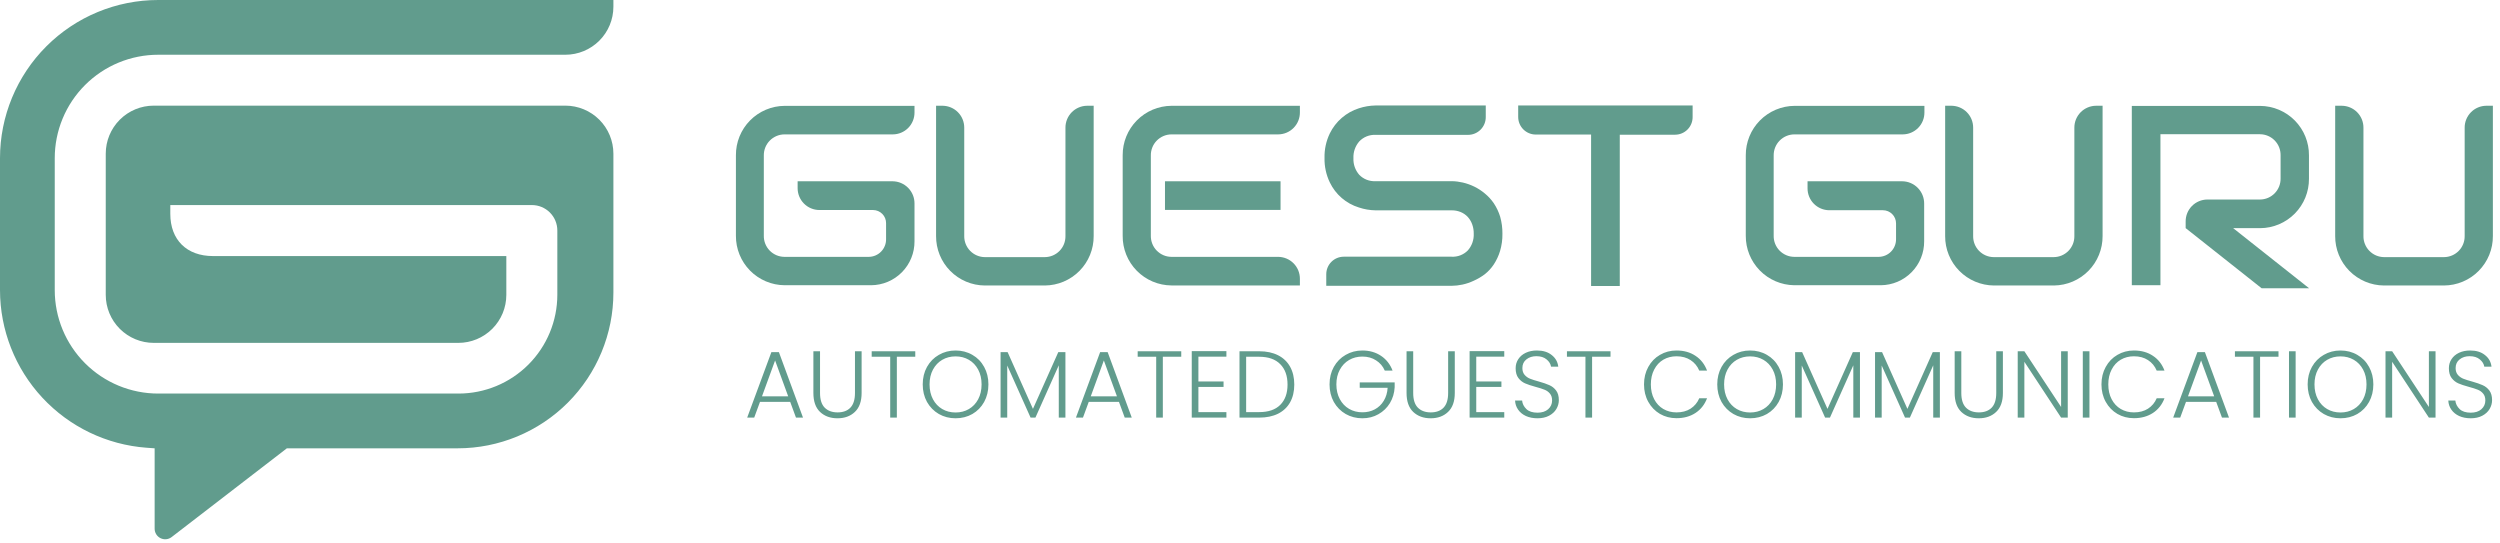 <?xml version="1.0" encoding="UTF-8"?> <svg xmlns="http://www.w3.org/2000/svg" width="474" height="103" viewBox="0 0 474 103" fill="none"><g clip-path="url(#clip0_439_2632)"><path d="M29.32 85L27.78 84.89C20.233 84.33 13.177 80.939 8.025 75.396C2.874 69.853 0.007 62.567 0 55L0 30C0 22.044 3.161 14.413 8.787 8.787C14.413 3.161 22.044 0 30 0L116.3 0V1.28C116.297 3.693 115.338 6.006 113.632 7.712C111.926 9.418 109.613 10.377 107.2 10.38H30C27.423 10.379 24.871 10.885 22.49 11.871C20.109 12.856 17.946 14.302 16.124 16.124C14.302 17.946 12.856 20.109 11.871 22.49C10.885 24.871 10.379 27.423 10.38 30V55C10.38 60.203 12.447 65.194 16.127 68.873C19.806 72.553 24.797 74.62 30 74.62H86.93C91.9 74.62 96.667 72.646 100.181 69.131C103.696 65.617 105.67 60.85 105.67 55.88V43.7C105.67 42.422 105.162 41.196 104.258 40.292C103.354 39.388 102.128 38.88 100.85 38.88H32.29V40.55C32.29 45.47 35.39 48.55 40.39 48.55H96V55.91C96 58.324 95.041 60.638 93.335 62.345C91.628 64.051 89.314 65.01 86.9 65.01H29.15C26.736 65.01 24.422 64.051 22.715 62.345C21.009 60.638 20.05 58.324 20.05 55.91V29.13C20.05 26.716 21.009 24.402 22.715 22.695C24.422 20.989 26.736 20.03 29.15 20.03H107.2C109.613 20.033 111.926 20.992 113.632 22.698C115.338 24.404 116.297 26.717 116.3 29.13V55.47C116.3 63.302 113.189 70.813 107.651 76.351C102.113 81.889 94.602 85 86.77 85H54.39L32.54 101.83C32.244 102.058 31.889 102.199 31.517 102.235C31.145 102.272 30.77 102.204 30.434 102.038C30.099 101.873 29.817 101.617 29.62 101.299C29.423 100.981 29.319 100.614 29.32 100.24V85Z" fill="#619C8D"></path><path d="M284.43 41.08C284.154 40.188 283.753 39.34 283.24 38.56C282.76 37.854 282.181 37.221 281.52 36.68C280.908 36.168 280.237 35.731 279.52 35.38C278.827 35.044 278.1 34.786 277.35 34.61C276.671 34.45 275.977 34.362 275.28 34.35H260.81C260.239 34.383 259.668 34.292 259.135 34.085C258.602 33.878 258.119 33.559 257.72 33.15C256.958 32.282 256.56 31.154 256.61 30C256.556 28.834 256.954 27.691 257.72 26.81C258.116 26.393 258.597 26.067 259.13 25.853C259.663 25.639 260.236 25.543 260.81 25.57H278.36C278.802 25.567 279.239 25.478 279.647 25.306C280.054 25.134 280.423 24.883 280.734 24.568C281.044 24.253 281.289 23.88 281.455 23.47C281.621 23.061 281.704 22.622 281.7 22.18V20H260.81C259.736 20.018 258.671 20.197 257.65 20.53C256.455 20.91 255.35 21.529 254.401 22.349C253.452 23.169 252.68 24.173 252.13 25.3C251.435 26.746 251.092 28.336 251.13 29.94C251.093 31.544 251.436 33.134 252.13 34.58C252.67 35.712 253.44 36.72 254.39 37.54C255.34 38.359 256.451 38.972 257.65 39.34C258.669 39.681 259.735 39.863 260.81 39.88H275.21C275.802 39.87 276.391 39.979 276.94 40.2C277.451 40.41 277.911 40.727 278.29 41.13C278.657 41.542 278.943 42.021 279.13 42.54C279.331 43.105 279.43 43.701 279.42 44.3C279.474 45.461 279.076 46.597 278.31 47.47C277.91 47.881 277.425 48.2 276.891 48.407C276.356 48.614 275.783 48.704 275.21 48.67H254.76C254.324 48.673 253.893 48.761 253.491 48.93C253.089 49.1 252.725 49.346 252.418 49.657C252.112 49.967 251.87 50.334 251.705 50.738C251.541 51.142 251.457 51.574 251.46 52.01V54.19H275.21C275.903 54.183 276.593 54.106 277.27 53.96C278.02 53.799 278.748 53.551 279.44 53.22C280.174 52.892 280.868 52.483 281.51 52C282.175 51.474 282.752 50.847 283.22 50.14C283.737 49.351 284.138 48.493 284.41 47.59C284.724 46.536 284.875 45.44 284.86 44.34C284.873 43.238 284.729 42.141 284.43 41.08Z" fill="#619C8D"></path><path d="M287.85 20V22.16C287.848 22.597 287.931 23.031 288.096 23.436C288.261 23.841 288.504 24.209 288.811 24.52C289.119 24.832 289.484 25.079 289.887 25.249C290.29 25.419 290.723 25.507 291.16 25.51H301.67V54.22H307.11V25.54H317.61C318.047 25.537 318.48 25.449 318.883 25.279C319.286 25.109 319.652 24.862 319.959 24.55C320.266 24.239 320.509 23.871 320.674 23.466C320.839 23.061 320.923 22.627 320.92 22.19V20H287.85Z" fill="#619C8D"></path><path d="M198.11 54.13H186.72C185.497 54.121 184.289 53.871 183.163 53.395C182.036 52.918 181.015 52.225 180.157 51.354C179.299 50.483 178.621 49.451 178.162 48.318C177.702 47.185 177.471 45.973 177.48 44.75V20.05H178.71C179.254 20.054 179.791 20.165 180.292 20.377C180.793 20.588 181.247 20.897 181.629 21.284C182.01 21.671 182.312 22.13 182.516 22.633C182.721 23.137 182.824 23.676 182.82 24.22V44.75C182.812 45.269 182.907 45.785 183.099 46.267C183.291 46.749 183.576 47.189 183.939 47.561C184.301 47.932 184.733 48.229 185.211 48.433C185.688 48.637 186.201 48.745 186.72 48.75H198.11C198.63 48.746 199.143 48.639 199.621 48.436C200.099 48.232 200.532 47.936 200.895 47.564C201.257 47.192 201.543 46.752 201.734 46.269C201.925 45.786 202.019 45.27 202.01 44.75V24.22C202.006 23.676 202.109 23.137 202.314 22.633C202.518 22.13 202.82 21.671 203.201 21.284C203.583 20.897 204.037 20.588 204.538 20.377C205.039 20.165 205.576 20.054 206.12 20.05H207.36V44.75C207.376 47.22 206.411 49.596 204.676 51.354C202.942 53.113 200.58 54.111 198.11 54.13Z" fill="#619C8D"></path><path d="M463.38 54.13H452C449.53 54.111 447.168 53.113 445.434 51.354C443.7 49.596 442.734 47.22 442.75 44.75V20.05H444C444.544 20.054 445.081 20.165 445.582 20.377C446.083 20.588 446.537 20.897 446.919 21.284C447.301 21.671 447.602 22.13 447.807 22.633C448.011 23.137 448.114 23.676 448.11 24.22V44.75C448.102 45.269 448.197 45.785 448.389 46.267C448.581 46.749 448.866 47.189 449.229 47.561C449.591 47.932 450.023 48.229 450.501 48.433C450.978 48.637 451.491 48.745 452.01 48.75H463.4C463.919 48.745 464.432 48.637 464.91 48.433C465.387 48.229 465.819 47.932 466.182 47.561C466.544 47.189 466.829 46.749 467.021 46.267C467.213 45.785 467.308 45.269 467.3 44.75V24.22C467.296 23.676 467.399 23.137 467.604 22.633C467.808 22.13 468.11 21.671 468.492 21.284C468.873 20.897 469.327 20.588 469.828 20.377C470.329 20.165 470.867 20.054 471.41 20.05H472.65V44.75C472.658 45.975 472.425 47.189 471.963 48.324C471.501 49.458 470.82 50.49 469.959 51.361C469.098 52.233 468.074 52.925 466.945 53.401C465.816 53.876 464.605 54.123 463.38 54.13Z" fill="#619C8D"></path><path d="M389.44 54.13H378.05C375.58 54.111 373.218 53.113 371.484 51.354C369.749 49.596 368.784 47.22 368.8 44.75V20.05H370C370.544 20.054 371.081 20.165 371.582 20.377C372.083 20.588 372.537 20.897 372.919 21.284C373.3 21.671 373.602 22.13 373.806 22.633C374.011 23.137 374.114 23.676 374.11 24.22V44.75C374.101 45.27 374.195 45.786 374.386 46.269C374.577 46.752 374.863 47.192 375.226 47.564C375.588 47.936 376.021 48.232 376.499 48.436C376.977 48.639 377.491 48.746 378.01 48.75H389.4C389.919 48.745 390.432 48.637 390.909 48.433C391.387 48.229 391.819 47.932 392.181 47.561C392.544 47.189 392.829 46.749 393.021 46.267C393.213 45.785 393.308 45.269 393.3 44.75V24.22C393.296 23.676 393.399 23.137 393.604 22.633C393.808 22.13 394.11 21.671 394.491 21.284C394.873 20.897 395.327 20.588 395.828 20.377C396.329 20.165 396.866 20.054 397.41 20.05H398.65V44.75C398.666 47.213 397.706 49.583 395.98 51.34C394.255 53.098 391.903 54.101 389.44 54.13Z" fill="#619C8D"></path><path d="M144.82 29.44V44.7C144.811 45.219 144.905 45.736 145.096 46.218C145.288 46.701 145.573 47.142 145.936 47.514C146.298 47.886 146.731 48.182 147.209 48.386C147.687 48.589 148.201 48.696 148.72 48.7H164.72C165.158 48.696 165.591 48.605 165.994 48.433C166.397 48.26 166.761 48.01 167.066 47.695C167.371 47.381 167.611 47.009 167.771 46.601C167.932 46.194 168.009 45.758 168 45.32V42.32C168.003 41.994 167.941 41.671 167.819 41.369C167.697 41.068 167.516 40.793 167.288 40.56C167.059 40.328 166.787 40.143 166.488 40.016C166.188 39.889 165.866 39.823 165.54 39.82H155.34C154.796 39.816 154.259 39.705 153.758 39.493C153.257 39.282 152.803 38.973 152.421 38.586C152.04 38.199 151.738 37.74 151.534 37.237C151.329 36.733 151.226 36.194 151.23 35.65V34.37H169.23C169.781 34.374 170.326 34.486 170.834 34.701C171.341 34.916 171.801 35.229 172.188 35.622C172.574 36.015 172.879 36.48 173.086 36.991C173.292 37.502 173.395 38.049 173.39 38.6V45.74C173.398 46.827 173.192 47.906 172.783 48.913C172.374 49.921 171.771 50.838 171.007 51.612C170.244 52.387 169.336 53.003 168.334 53.427C167.333 53.85 166.257 54.072 165.17 54.08H148.77C147.547 54.071 146.339 53.821 145.213 53.344C144.087 52.868 143.065 52.175 142.207 51.304C141.349 50.433 140.671 49.401 140.212 48.268C139.753 47.135 139.521 45.923 139.53 44.7V29.44C139.521 28.218 139.753 27.006 140.212 25.873C140.672 24.741 141.35 23.71 142.208 22.84C143.066 21.97 144.087 21.277 145.213 20.802C146.339 20.326 147.548 20.078 148.77 20.07H173.39V21.32C173.394 21.863 173.291 22.402 173.086 22.905C172.882 23.408 172.58 23.866 172.198 24.253C171.816 24.639 171.362 24.946 170.861 25.157C170.361 25.368 169.823 25.477 169.28 25.48H148.72C147.679 25.491 146.684 25.913 145.953 26.655C145.222 27.397 144.815 28.398 144.82 29.44Z" fill="#619C8D"></path><path d="M437.8 54.65H428.8L414.4 43.25V42C414.395 41.457 414.497 40.918 414.7 40.414C414.903 39.91 415.204 39.452 415.585 39.064C415.966 38.677 416.419 38.368 416.919 38.157C417.42 37.945 417.957 37.834 418.5 37.83H428.5C429.019 37.826 429.533 37.719 430.011 37.516C430.489 37.312 430.922 37.016 431.284 36.644C431.647 36.272 431.932 35.831 432.124 35.349C432.315 34.865 432.409 34.349 432.4 33.83V29.45C432.409 28.93 432.315 28.414 432.124 27.931C431.932 27.448 431.647 27.008 431.284 26.636C430.922 26.264 430.489 25.968 430.011 25.764C429.533 25.561 429.019 25.454 428.5 25.45H409.62V54.08H404.19V20.08H428.54C429.763 20.089 430.971 20.339 432.097 20.815C433.223 21.292 434.245 21.985 435.103 22.856C435.961 23.727 436.639 24.759 437.098 25.892C437.557 27.025 437.789 28.237 437.78 29.46V33.88C437.789 35.103 437.557 36.315 437.098 37.448C436.639 38.581 435.961 39.613 435.103 40.484C434.245 41.355 433.223 42.048 432.097 42.525C430.971 43.001 429.763 43.251 428.54 43.26H423.41L437.8 54.65Z" fill="#619C8D"></path><path d="M336.29 29.44V44.7C336.281 45.22 336.375 45.737 336.567 46.221C336.759 46.704 337.045 47.145 337.409 47.517C337.773 47.889 338.207 48.185 338.686 48.389C339.165 48.592 339.68 48.697 340.2 48.7H356.2C357.079 48.692 357.919 48.336 358.535 47.71C359.152 47.084 359.495 46.239 359.49 45.36V42.36C359.493 41.701 359.234 41.068 358.771 40.6C358.308 40.131 357.679 39.865 357.02 39.86H346.82C346.276 39.856 345.739 39.745 345.238 39.533C344.737 39.322 344.283 39.013 343.901 38.626C343.52 38.239 343.218 37.78 343.014 37.277C342.809 36.773 342.706 36.234 342.71 35.69V34.37H360.65C361.202 34.374 361.747 34.486 362.255 34.701C362.763 34.916 363.224 35.228 363.611 35.621C363.998 36.014 364.304 36.479 364.512 36.99C364.719 37.502 364.824 38.048 364.82 38.6V45.74C364.828 46.827 364.622 47.906 364.213 48.913C363.804 49.921 363.201 50.838 362.437 51.612C361.674 52.387 360.766 53.003 359.764 53.427C358.762 53.85 357.687 54.072 356.6 54.08H340.2C337.739 54.048 335.39 53.044 333.666 51.287C331.942 49.529 330.984 47.161 331 44.7V29.44C330.992 28.217 331.225 27.005 331.686 25.873C332.146 24.74 332.825 23.709 333.684 22.839C334.543 21.969 335.565 21.277 336.692 20.802C337.818 20.326 339.027 20.078 340.25 20.07H364.87V21.32C364.874 21.863 364.771 22.402 364.566 22.905C364.362 23.408 364.06 23.866 363.678 24.253C363.296 24.639 362.842 24.946 362.341 25.157C361.841 25.368 361.303 25.477 360.76 25.48H340.2C339.157 25.488 338.159 25.909 337.426 26.652C336.693 27.394 336.285 28.397 336.29 29.44Z" fill="#619C8D"></path><path d="M212.86 44.7V29.44C212.844 26.97 213.809 24.595 215.544 22.836C217.278 21.077 219.64 20.079 222.11 20.06H246.46V21.31C246.464 21.854 246.361 22.393 246.157 22.897C245.952 23.401 245.65 23.859 245.269 24.246C244.887 24.634 244.433 24.942 243.932 25.154C243.431 25.365 242.894 25.476 242.35 25.48H222.11C221.59 25.483 221.075 25.588 220.596 25.791C220.117 25.995 219.683 26.291 219.319 26.663C218.955 27.035 218.669 27.476 218.477 27.959C218.285 28.443 218.191 28.96 218.2 29.48V44.7C218.191 45.22 218.285 45.737 218.477 46.221C218.669 46.705 218.955 47.145 219.319 47.517C219.683 47.889 220.117 48.185 220.596 48.389C221.075 48.592 221.59 48.697 222.11 48.7H242.35C242.894 48.704 243.431 48.815 243.932 49.027C244.433 49.238 244.887 49.547 245.269 49.934C245.65 50.321 245.952 50.78 246.157 51.283C246.361 51.787 246.464 52.326 246.46 52.87V54.12H222.11C220.884 54.111 219.671 53.86 218.542 53.381C217.413 52.902 216.389 52.205 215.53 51.33C214.67 50.455 213.992 49.419 213.534 48.281C213.076 47.144 212.847 45.926 212.86 44.7Z" fill="#619C8D"></path><path d="M242.79 34.37H220.88V39.8H242.79V34.37Z" fill="#619C8D"></path><path d="M149.82 76.192H144.096L142.998 79.18H141.666L146.256 66.76H147.678L152.25 79.18H150.918L149.82 76.192ZM149.442 75.148L146.958 68.344L144.474 75.148H149.442ZM155.478 66.598V74.518C155.478 75.766 155.772 76.69 156.36 77.29C156.96 77.89 157.776 78.19 158.808 78.19C159.84 78.19 160.644 77.896 161.22 77.308C161.808 76.708 162.102 75.778 162.102 74.518V66.598H163.362V74.5C163.362 76.096 162.936 77.296 162.084 78.1C161.244 78.904 160.146 79.306 158.79 79.306C157.434 79.306 156.33 78.904 155.478 78.1C154.638 77.296 154.218 76.096 154.218 74.5V66.598H155.478ZM173.535 66.598V67.642H170.043V79.18H168.783V67.642H165.273V66.598H173.535ZM181.176 79.306C180.012 79.306 178.956 79.036 178.008 78.496C177.06 77.944 176.31 77.182 175.758 76.21C175.218 75.226 174.948 74.116 174.948 72.88C174.948 71.644 175.218 70.54 175.758 69.568C176.31 68.584 177.06 67.822 178.008 67.282C178.956 66.73 180.012 66.454 181.176 66.454C182.352 66.454 183.414 66.73 184.362 67.282C185.31 67.822 186.054 68.584 186.594 69.568C187.134 70.54 187.404 71.644 187.404 72.88C187.404 74.116 187.134 75.226 186.594 76.21C186.054 77.182 185.31 77.944 184.362 78.496C183.414 79.036 182.352 79.306 181.176 79.306ZM181.176 78.208C182.112 78.208 182.952 77.992 183.696 77.56C184.44 77.128 185.028 76.51 185.46 75.706C185.892 74.89 186.108 73.948 186.108 72.88C186.108 71.812 185.892 70.876 185.46 70.072C185.028 69.268 184.44 68.65 183.696 68.218C182.952 67.786 182.112 67.57 181.176 67.57C180.24 67.57 179.4 67.786 178.656 68.218C177.912 68.65 177.324 69.268 176.892 70.072C176.46 70.876 176.244 71.812 176.244 72.88C176.244 73.948 176.46 74.89 176.892 75.706C177.324 76.51 177.912 77.128 178.656 77.56C179.4 77.992 180.24 78.208 181.176 78.208ZM202.004 66.76V79.18H200.744V69.262L196.316 79.18H195.398L190.97 69.298V79.18H189.71V66.76H191.042L195.848 77.524L200.654 66.76H202.004ZM212.152 76.192H206.428L205.33 79.18H203.998L208.588 66.76H210.01L214.582 79.18H213.25L212.152 76.192ZM211.774 75.148L209.29 68.344L206.806 75.148H211.774ZM223.966 66.598V67.642H220.474V79.18H219.214V67.642H215.704V66.598H223.966ZM227.216 67.624V72.322H231.986V73.366H227.216V78.136H232.526V79.18H225.956V66.58H232.526V67.624H227.216ZM238.735 66.598C240.127 66.598 241.321 66.85 242.317 67.354C243.313 67.858 244.075 68.584 244.603 69.532C245.131 70.48 245.395 71.608 245.395 72.916C245.395 74.212 245.131 75.334 244.603 76.282C244.075 77.218 243.313 77.938 242.317 78.442C241.321 78.934 240.127 79.18 238.735 79.18H235.009V66.598H238.735ZM238.735 78.136C240.487 78.136 241.819 77.68 242.731 76.768C243.655 75.844 244.117 74.56 244.117 72.916C244.117 71.26 243.655 69.97 242.731 69.046C241.819 68.11 240.487 67.642 238.735 67.642H236.269V78.136H238.735ZM262.557 70.27C262.197 69.442 261.645 68.794 260.901 68.326C260.169 67.846 259.305 67.606 258.309 67.606C257.373 67.606 256.533 67.822 255.789 68.254C255.045 68.686 254.457 69.304 254.025 70.108C253.593 70.9 253.377 71.824 253.377 72.88C253.377 73.936 253.593 74.866 254.025 75.67C254.457 76.474 255.045 77.092 255.789 77.524C256.533 77.956 257.373 78.172 258.309 78.172C259.185 78.172 259.971 77.986 260.667 77.614C261.375 77.23 261.939 76.69 262.359 75.994C262.791 75.286 263.037 74.464 263.097 73.528H257.805V72.502H264.429V73.42C264.369 74.524 264.069 75.526 263.529 76.426C262.989 77.314 262.263 78.016 261.351 78.532C260.451 79.048 259.437 79.306 258.309 79.306C257.145 79.306 256.089 79.036 255.141 78.496C254.193 77.944 253.443 77.182 252.891 76.21C252.351 75.226 252.081 74.116 252.081 72.88C252.081 71.644 252.351 70.54 252.891 69.568C253.443 68.584 254.193 67.822 255.141 67.282C256.089 66.73 257.145 66.454 258.309 66.454C259.653 66.454 260.829 66.79 261.837 67.462C262.845 68.134 263.577 69.07 264.033 70.27H262.557ZM267.943 66.598V74.518C267.943 75.766 268.237 76.69 268.825 77.29C269.425 77.89 270.241 78.19 271.273 78.19C272.305 78.19 273.109 77.896 273.685 77.308C274.273 76.708 274.567 75.778 274.567 74.518V66.598H275.827V74.5C275.827 76.096 275.401 77.296 274.549 78.1C273.709 78.904 272.611 79.306 271.255 79.306C269.899 79.306 268.795 78.904 267.943 78.1C267.103 77.296 266.683 76.096 266.683 74.5V66.598H267.943ZM279.898 67.624V72.322H284.668V73.366H279.898V78.136H285.208V79.18H278.638V66.58H285.208V67.624H279.898ZM291.506 79.306C290.678 79.306 289.946 79.162 289.31 78.874C288.686 78.586 288.194 78.184 287.834 77.668C287.474 77.152 287.282 76.576 287.258 75.94H288.59C288.65 76.552 288.92 77.092 289.4 77.56C289.88 78.016 290.582 78.244 291.506 78.244C292.358 78.244 293.03 78.028 293.522 77.596C294.026 77.152 294.278 76.594 294.278 75.922C294.278 75.382 294.14 74.95 293.864 74.626C293.588 74.29 293.246 74.044 292.838 73.888C292.43 73.72 291.866 73.54 291.146 73.348C290.306 73.12 289.64 72.898 289.148 72.682C288.656 72.466 288.236 72.13 287.888 71.674C287.54 71.218 287.366 70.6 287.366 69.82C287.366 69.172 287.534 68.596 287.87 68.092C288.206 67.576 288.68 67.174 289.292 66.886C289.904 66.598 290.606 66.454 291.398 66.454C292.562 66.454 293.498 66.742 294.206 67.318C294.926 67.882 295.34 68.614 295.448 69.514H294.08C293.996 68.998 293.714 68.542 293.234 68.146C292.754 67.738 292.106 67.534 291.29 67.534C290.534 67.534 289.904 67.738 289.4 68.146C288.896 68.542 288.644 69.088 288.644 69.784C288.644 70.312 288.782 70.738 289.058 71.062C289.334 71.386 289.676 71.632 290.084 71.8C290.504 71.968 291.068 72.148 291.776 72.34C292.592 72.568 293.252 72.796 293.756 73.024C294.26 73.24 294.686 73.576 295.034 74.032C295.382 74.488 295.556 75.1 295.556 75.868C295.556 76.456 295.4 77.014 295.088 77.542C294.776 78.07 294.314 78.496 293.702 78.82C293.09 79.144 292.358 79.306 291.506 79.306ZM305.353 66.598V67.642H301.861V79.18H300.601V67.642H297.091V66.598H305.353ZM311.706 72.88C311.706 71.644 311.976 70.54 312.516 69.568C313.056 68.584 313.794 67.822 314.73 67.282C315.666 66.73 316.71 66.454 317.862 66.454C319.266 66.454 320.466 66.79 321.462 67.462C322.47 68.122 323.202 69.058 323.658 70.27H322.182C321.822 69.418 321.27 68.752 320.526 68.272C319.794 67.792 318.906 67.552 317.862 67.552C316.938 67.552 316.104 67.768 315.36 68.2C314.628 68.632 314.052 69.256 313.632 70.072C313.212 70.876 313.002 71.812 313.002 72.88C313.002 73.948 313.212 74.884 313.632 75.688C314.052 76.492 314.628 77.11 315.36 77.542C316.104 77.974 316.938 78.19 317.862 78.19C318.906 78.19 319.794 77.956 320.526 77.488C321.27 77.008 321.822 76.348 322.182 75.508H323.658C323.202 76.708 322.47 77.638 321.462 78.298C320.454 78.958 319.254 79.288 317.862 79.288C316.71 79.288 315.666 79.018 314.73 78.478C313.794 77.926 313.056 77.164 312.516 76.192C311.976 75.22 311.706 74.116 311.706 72.88ZM331.821 79.306C330.657 79.306 329.601 79.036 328.653 78.496C327.705 77.944 326.955 77.182 326.403 76.21C325.863 75.226 325.593 74.116 325.593 72.88C325.593 71.644 325.863 70.54 326.403 69.568C326.955 68.584 327.705 67.822 328.653 67.282C329.601 66.73 330.657 66.454 331.821 66.454C332.997 66.454 334.059 66.73 335.007 67.282C335.955 67.822 336.699 68.584 337.239 69.568C337.779 70.54 338.049 71.644 338.049 72.88C338.049 74.116 337.779 75.226 337.239 76.21C336.699 77.182 335.955 77.944 335.007 78.496C334.059 79.036 332.997 79.306 331.821 79.306ZM331.821 78.208C332.757 78.208 333.597 77.992 334.341 77.56C335.085 77.128 335.673 76.51 336.105 75.706C336.537 74.89 336.753 73.948 336.753 72.88C336.753 71.812 336.537 70.876 336.105 70.072C335.673 69.268 335.085 68.65 334.341 68.218C333.597 67.786 332.757 67.57 331.821 67.57C330.885 67.57 330.045 67.786 329.301 68.218C328.557 68.65 327.969 69.268 327.537 70.072C327.105 70.876 326.889 71.812 326.889 72.88C326.889 73.948 327.105 74.89 327.537 75.706C327.969 76.51 328.557 77.128 329.301 77.56C330.045 77.992 330.885 78.208 331.821 78.208ZM352.648 66.76V79.18H351.388V69.262L346.96 79.18H346.042L341.614 69.298V79.18H340.354V66.76H341.686L346.492 77.524L351.298 66.76H352.648ZM367.801 66.76V79.18H366.541V69.262L362.113 79.18H361.195L356.767 69.298V79.18H355.507V66.76H356.839L361.645 77.524L366.451 66.76H367.801ZM371.865 66.598V74.518C371.865 75.766 372.159 76.69 372.747 77.29C373.347 77.89 374.163 78.19 375.195 78.19C376.227 78.19 377.031 77.896 377.607 77.308C378.195 76.708 378.489 75.778 378.489 74.518V66.598H379.749V74.5C379.749 76.096 379.323 77.296 378.471 78.1C377.631 78.904 376.533 79.306 375.177 79.306C373.821 79.306 372.717 78.904 371.865 78.1C371.025 77.296 370.605 76.096 370.605 74.5V66.598H371.865ZM392.045 79.18H390.785L383.819 68.596V79.18H382.559V66.598H383.819L390.785 77.164V66.598H392.045V79.18ZM396.159 66.598V79.18H394.899V66.598H396.159ZM398.437 72.88C398.437 71.644 398.707 70.54 399.247 69.568C399.787 68.584 400.525 67.822 401.461 67.282C402.397 66.73 403.441 66.454 404.593 66.454C405.997 66.454 407.197 66.79 408.193 67.462C409.201 68.122 409.933 69.058 410.389 70.27H408.913C408.553 69.418 408.001 68.752 407.257 68.272C406.525 67.792 405.637 67.552 404.593 67.552C403.669 67.552 402.835 67.768 402.091 68.2C401.359 68.632 400.783 69.256 400.363 70.072C399.943 70.876 399.733 71.812 399.733 72.88C399.733 73.948 399.943 74.884 400.363 75.688C400.783 76.492 401.359 77.11 402.091 77.542C402.835 77.974 403.669 78.19 404.593 78.19C405.637 78.19 406.525 77.956 407.257 77.488C408.001 77.008 408.553 76.348 408.913 75.508H410.389C409.933 76.708 409.201 77.638 408.193 78.298C407.185 78.958 405.985 79.288 404.593 79.288C403.441 79.288 402.397 79.018 401.461 78.478C400.525 77.926 399.787 77.164 399.247 76.192C398.707 75.22 398.437 74.116 398.437 72.88ZM420.189 76.192H414.465L413.367 79.18H412.035L416.625 66.76H418.047L422.619 79.18H421.287L420.189 76.192ZM419.811 75.148L417.327 68.344L414.843 75.148H419.811ZM432.003 66.598V67.642H428.511V79.18H427.251V67.642H423.741V66.598H432.003ZM435.253 66.598V79.18H433.993V66.598H435.253ZM443.758 79.306C442.594 79.306 441.538 79.036 440.59 78.496C439.642 77.944 438.892 77.182 438.34 76.21C437.8 75.226 437.53 74.116 437.53 72.88C437.53 71.644 437.8 70.54 438.34 69.568C438.892 68.584 439.642 67.822 440.59 67.282C441.538 66.73 442.594 66.454 443.758 66.454C444.934 66.454 445.996 66.73 446.944 67.282C447.892 67.822 448.636 68.584 449.176 69.568C449.716 70.54 449.986 71.644 449.986 72.88C449.986 74.116 449.716 75.226 449.176 76.21C448.636 77.182 447.892 77.944 446.944 78.496C445.996 79.036 444.934 79.306 443.758 79.306ZM443.758 78.208C444.694 78.208 445.534 77.992 446.278 77.56C447.022 77.128 447.61 76.51 448.042 75.706C448.474 74.89 448.69 73.948 448.69 72.88C448.69 71.812 448.474 70.876 448.042 70.072C447.61 69.268 447.022 68.65 446.278 68.218C445.534 67.786 444.694 67.57 443.758 67.57C442.822 67.57 441.982 67.786 441.238 68.218C440.494 68.65 439.906 69.268 439.474 70.072C439.042 70.876 438.826 71.812 438.826 72.88C438.826 73.948 439.042 74.89 439.474 75.706C439.906 76.51 440.494 77.128 441.238 77.56C441.982 77.992 442.822 78.208 443.758 78.208ZM461.778 79.18H460.518L453.552 68.596V79.18H452.292V66.598H453.552L460.518 77.164V66.598H461.778V79.18ZM468.448 79.306C467.62 79.306 466.888 79.162 466.252 78.874C465.628 78.586 465.136 78.184 464.776 77.668C464.416 77.152 464.224 76.576 464.2 75.94H465.532C465.592 76.552 465.862 77.092 466.342 77.56C466.822 78.016 467.524 78.244 468.448 78.244C469.3 78.244 469.972 78.028 470.464 77.596C470.968 77.152 471.22 76.594 471.22 75.922C471.22 75.382 471.082 74.95 470.806 74.626C470.53 74.29 470.188 74.044 469.78 73.888C469.372 73.72 468.808 73.54 468.088 73.348C467.248 73.12 466.582 72.898 466.09 72.682C465.598 72.466 465.178 72.13 464.83 71.674C464.482 71.218 464.308 70.6 464.308 69.82C464.308 69.172 464.476 68.596 464.812 68.092C465.148 67.576 465.622 67.174 466.234 66.886C466.846 66.598 467.548 66.454 468.34 66.454C469.504 66.454 470.44 66.742 471.148 67.318C471.868 67.882 472.282 68.614 472.39 69.514H471.022C470.938 68.998 470.656 68.542 470.176 68.146C469.696 67.738 469.048 67.534 468.232 67.534C467.476 67.534 466.846 67.738 466.342 68.146C465.838 68.542 465.586 69.088 465.586 69.784C465.586 70.312 465.724 70.738 466 71.062C466.276 71.386 466.618 71.632 467.026 71.8C467.446 71.968 468.01 72.148 468.718 72.34C469.534 72.568 470.194 72.796 470.698 73.024C471.202 73.24 471.628 73.576 471.976 74.032C472.324 74.488 472.498 75.1 472.498 75.868C472.498 76.456 472.342 77.014 472.03 77.542C471.718 78.07 471.256 78.496 470.644 78.82C470.032 79.144 469.3 79.306 468.448 79.306Z" fill="#619C8D"></path></g><defs><clipPath id="clip0_439_2632"><rect width="473.49" height="102.25" fill="white"></rect></clipPath></defs></svg> 